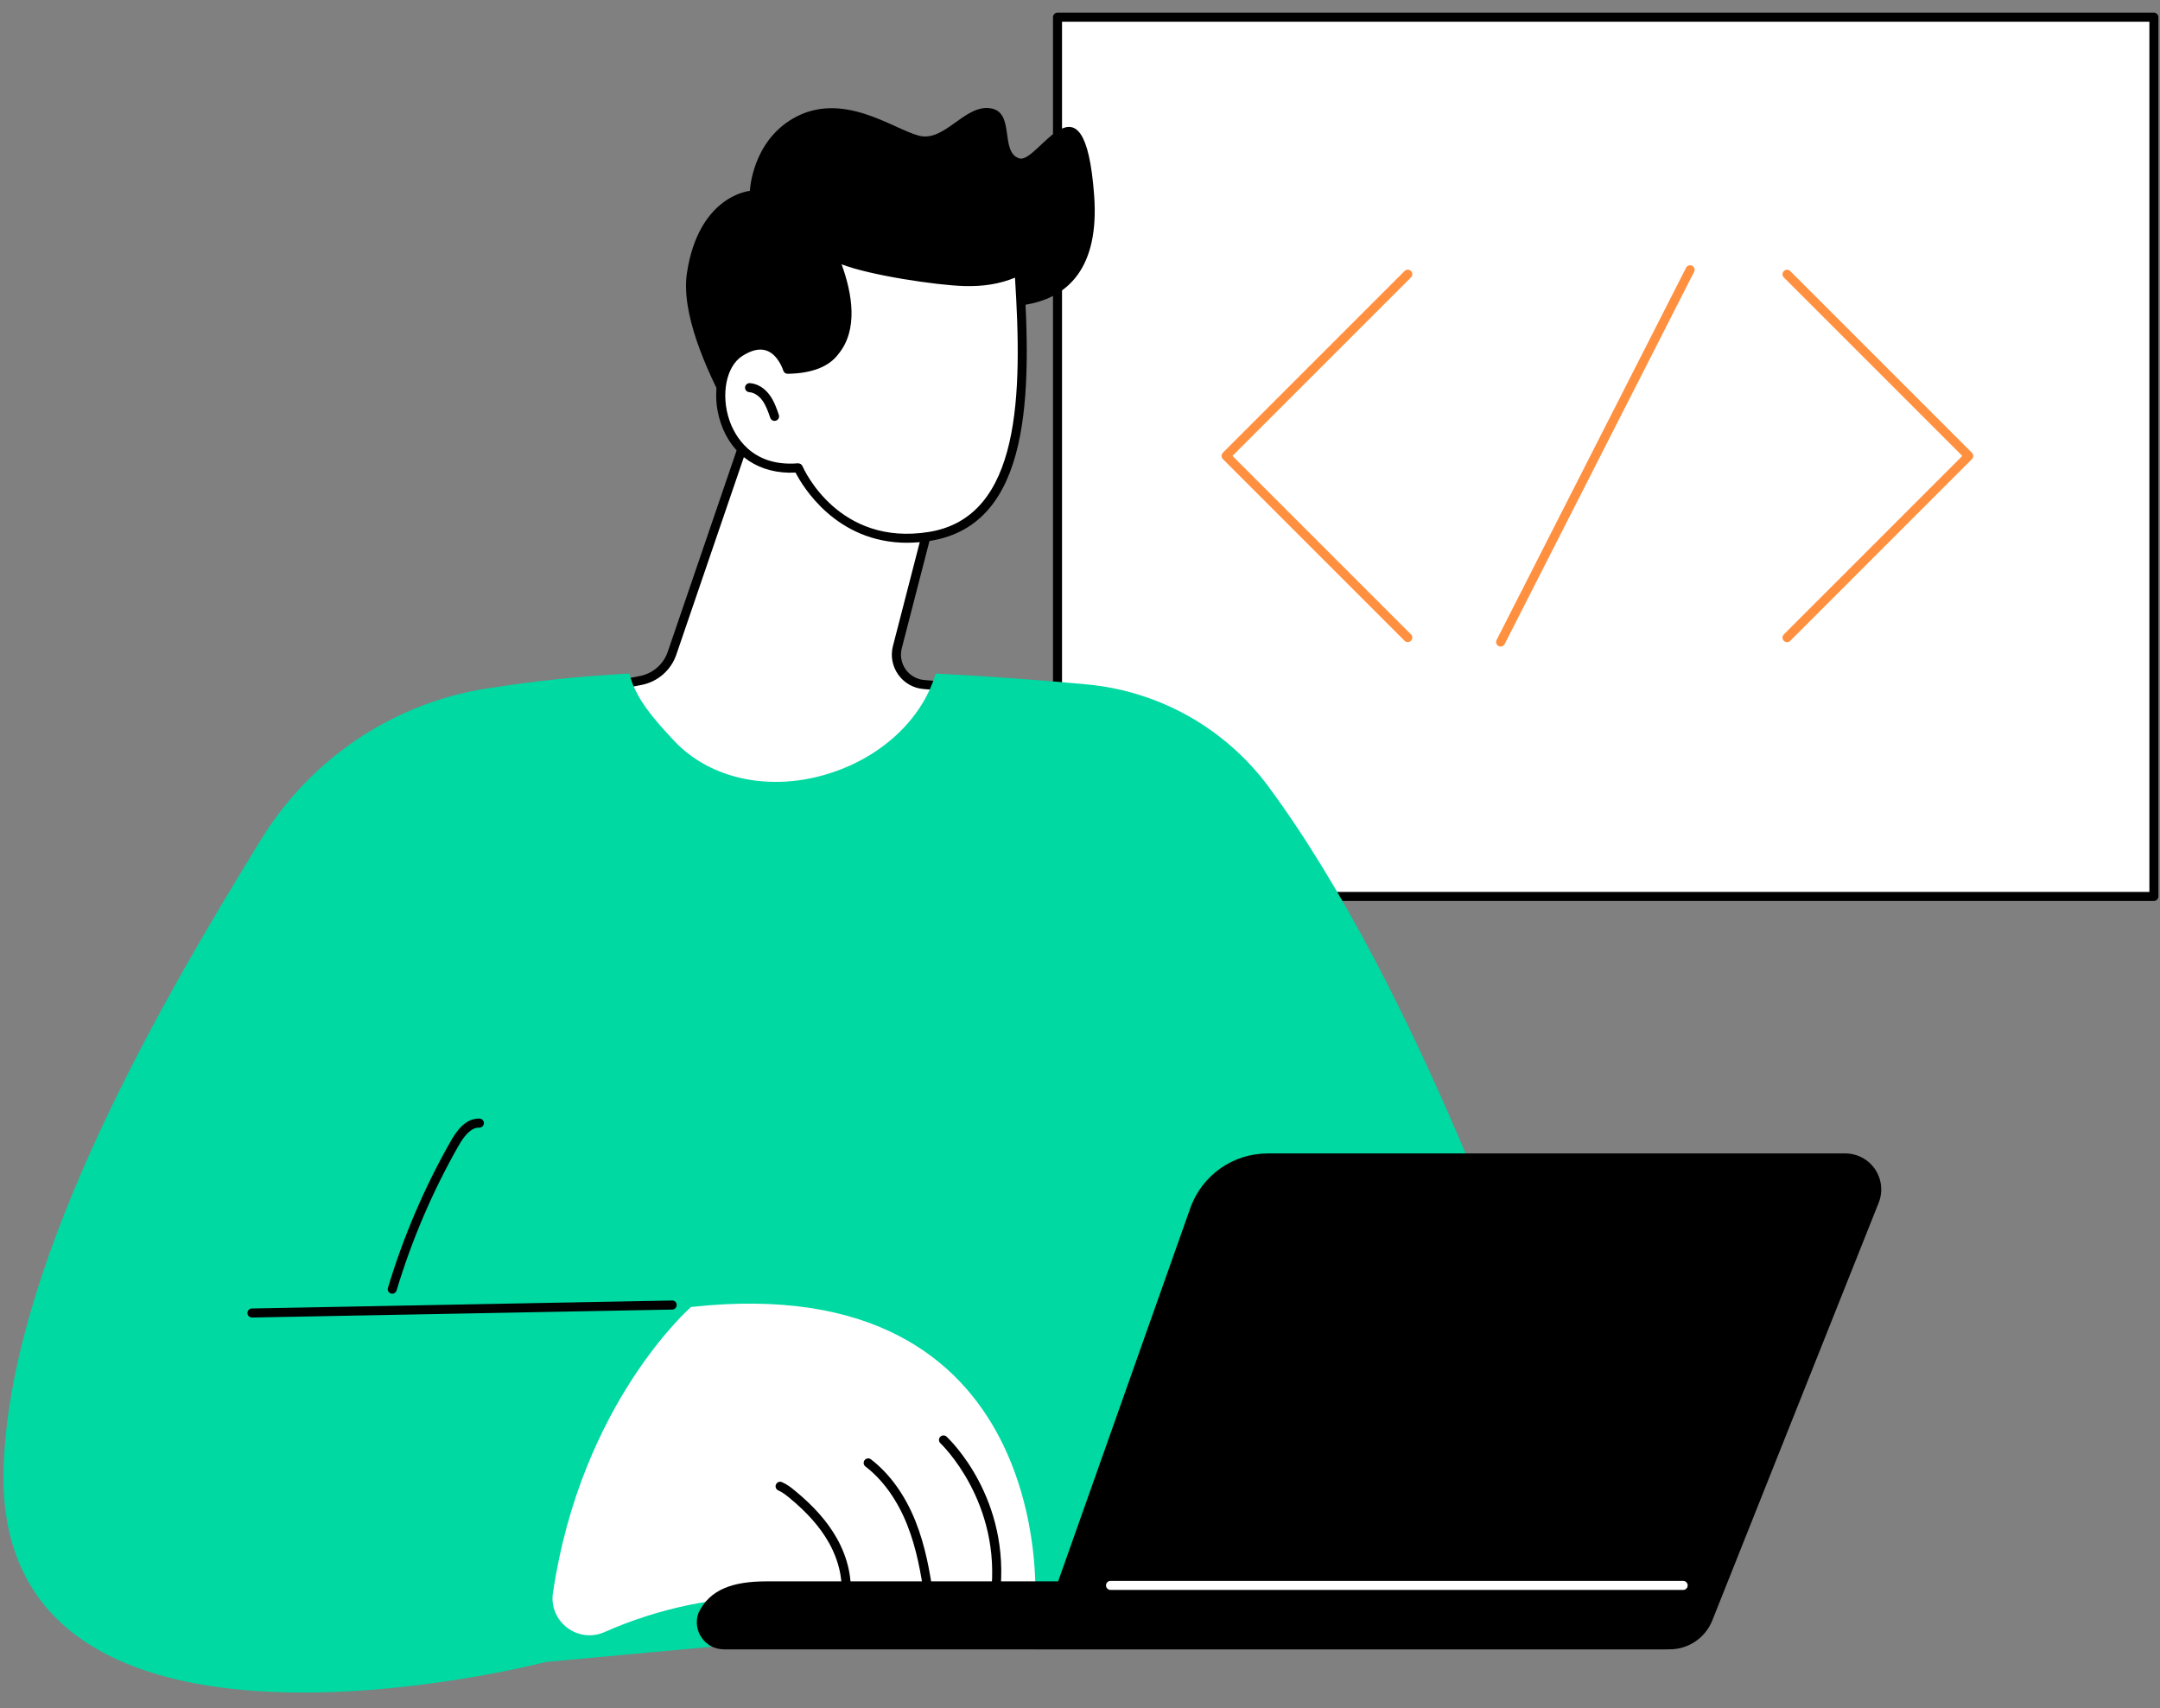 <svg width="153" height="121" viewBox="0 0 153 121" fill="none" xmlns="http://www.w3.org/2000/svg">
<rect x="0" y="0" width="153" height="121" fill="#808080" stroke="none"/>
<g id="Illus" clip-path="url(#clip0_1124_17869)">
<g id="Web development courses">
<g id="Group">
<g id="Group_2">
<path id="Vector" d="M152.565 1.218H74.906V63.504H152.565V1.218Z" fill="white"/>
<path id="Vector_2" d="M152.569 63.823H74.907C74.73 63.823 74.586 63.678 74.586 63.502V1.216C74.586 1.04 74.73 0.896 74.907 0.896H152.566C152.742 0.896 152.887 1.04 152.887 1.216V63.502C152.887 63.678 152.742 63.823 152.566 63.823H152.569ZM75.231 63.181H152.248V1.537H75.227V63.181H75.231Z" fill="black"/>
</g>
<g id="Group_3">
<path id="Vector_3" d="M126.582 45.487C126.499 45.487 126.419 45.455 126.355 45.394C126.229 45.269 126.229 45.067 126.355 44.942L138.998 32.298L126.355 19.654C126.229 19.529 126.229 19.327 126.355 19.202C126.48 19.077 126.682 19.077 126.807 19.202L139.678 32.074C139.803 32.199 139.803 32.401 139.678 32.526L126.807 45.398C126.743 45.462 126.662 45.491 126.579 45.491L126.582 45.487Z" fill="#FF9040"/>
<path id="Vector_4" d="M99.719 45.487C99.636 45.487 99.556 45.455 99.492 45.394L86.62 32.522C86.495 32.397 86.495 32.195 86.62 32.07L99.492 19.198C99.617 19.073 99.819 19.073 99.944 19.198C100.069 19.323 100.069 19.526 99.944 19.651L87.3 32.294L99.944 44.938C100.069 45.063 100.069 45.265 99.944 45.391C99.88 45.455 99.8 45.483 99.716 45.483L99.719 45.487Z" fill="#FF9040"/>
<path id="Vector_5" d="M106.295 45.801C106.247 45.801 106.195 45.788 106.15 45.766C105.993 45.686 105.929 45.493 106.009 45.336L119.429 18.968C119.509 18.811 119.702 18.746 119.859 18.827C120.016 18.907 120.08 19.099 120 19.256L106.58 45.625C106.522 45.737 106.41 45.801 106.295 45.801Z" fill="#FF9040"/>
</g>
</g>
<g id="Group_4">
<g id="Group_5">
<path id="Vector_6" d="M68.306 21.331C68.306 21.331 78.278 24.218 77.501 13.825C76.805 4.479 73.531 11.635 72.206 11.221C70.779 10.775 71.956 7.898 70.115 7.664C68.302 7.433 66.91 10.073 65.098 9.614C63.286 9.155 59.678 6.374 56.181 8.389C53.256 10.073 53.115 13.521 53.115 13.521C53.115 13.521 49.494 13.829 48.657 19.342C47.82 24.856 55.344 35.123 55.344 35.123L68.302 21.334L68.306 21.331Z" fill="black"/>
<g id="Group_6">
<g id="Group_7">
<path id="Vector_7" d="M52.92 30.727L47.602 46.276C47.262 47.271 46.419 48.005 45.386 48.207L43.019 48.669C43.019 48.669 49.174 62.035 59.547 59.796C69.919 57.557 67.639 48.669 67.639 48.669L65.445 48.493C64.13 48.387 63.232 47.12 63.559 45.843L66.026 36.285C66.026 36.285 55.974 28.18 52.917 30.727H52.92Z" fill="white"/>
<path id="Vector_8" d="M57.243 60.366C48.169 60.366 42.787 48.928 42.73 48.8C42.688 48.71 42.691 48.608 42.736 48.521C42.781 48.434 42.864 48.37 42.961 48.351L45.328 47.889C46.242 47.71 46.999 47.052 47.3 46.17L52.618 30.62C52.637 30.566 52.669 30.514 52.718 30.479C55.938 27.798 65.814 35.698 66.234 36.035C66.333 36.115 66.375 36.243 66.343 36.365L63.876 45.923C63.742 46.44 63.844 46.985 64.152 47.421C64.46 47.854 64.945 48.13 65.474 48.172L67.668 48.348C67.802 48.358 67.918 48.457 67.953 48.589C67.992 48.739 68.88 52.325 66.862 55.59C65.464 57.855 63.026 59.375 59.617 60.11C58.799 60.286 58.01 60.366 57.243 60.366ZM43.493 48.903C44.58 51.02 50.44 61.434 59.479 59.481C62.712 58.782 65.012 57.361 66.314 55.25C67.915 52.659 67.526 49.775 67.376 48.967L65.419 48.81C64.698 48.752 64.043 48.38 63.626 47.79C63.206 47.2 63.068 46.462 63.251 45.76L65.666 36.403C62.828 34.148 55.563 29.154 53.192 30.915L47.906 46.375C47.531 47.475 46.588 48.297 45.45 48.518L43.496 48.9L43.493 48.903Z" fill="black"/>
</g>
<g id="Group_8">
<path id="Vector_9" d="M56.544 33.145C56.544 33.145 59.119 39.095 65.868 37.995C72.616 36.894 72.786 28.311 72.183 19.186C71.202 19.664 70.008 19.994 68.286 19.943C65.358 19.853 59.273 18.682 58.984 18.009C60.081 20.588 60.498 23.234 59.129 24.889C58.59 25.61 57.576 26.13 55.787 26.162C55.787 26.162 54.93 23.304 52.387 24.963C49.84 26.621 50.789 33.62 56.54 33.145H56.544Z" fill="white"/>
<path id="Vector_10" d="M64.258 38.449C59.222 38.449 56.848 34.443 56.351 33.477C53.824 33.606 51.858 32.313 51.062 29.988C50.337 27.871 50.831 25.593 52.214 24.692C53.06 24.14 53.84 23.986 54.529 24.24C55.389 24.554 55.835 25.414 56.008 25.831C57.39 25.773 58.353 25.391 58.872 24.695C60.3 22.973 59.559 20.179 58.689 18.133C58.619 17.969 58.696 17.78 58.859 17.713C59.023 17.642 59.209 17.719 59.28 17.883C59.703 18.37 65.265 19.528 68.296 19.621C69.746 19.666 70.939 19.435 72.042 18.896C72.138 18.848 72.251 18.855 72.344 18.906C72.437 18.96 72.494 19.057 72.504 19.163C73.075 27.813 73.085 37.14 65.919 38.308C65.335 38.404 64.78 38.446 64.258 38.446V38.449ZM56.544 32.823C56.672 32.823 56.787 32.897 56.839 33.016C56.941 33.25 59.401 38.725 65.816 37.679C72.331 36.617 72.417 27.906 71.895 19.669C70.814 20.115 69.649 20.304 68.276 20.263C66.307 20.202 61.624 19.503 59.613 18.723C60.377 20.818 60.803 23.371 59.379 25.09C58.718 25.978 57.509 26.45 55.796 26.479C55.796 26.479 55.793 26.479 55.79 26.479C55.649 26.479 55.524 26.386 55.482 26.251C55.482 26.241 55.136 25.141 54.308 24.84C53.821 24.663 53.233 24.792 52.563 25.228C51.437 25.962 51.046 27.961 51.668 29.776C52.015 30.783 53.179 33.096 56.518 32.82C56.528 32.82 56.534 32.82 56.544 32.82V32.823Z" fill="black"/>
</g>
<path id="Vector_11" d="M54.863 29.816C54.729 29.816 54.607 29.732 54.559 29.597C54.414 29.174 54.264 28.735 54.01 28.382C53.757 28.029 53.407 27.804 53.074 27.782C52.897 27.769 52.762 27.615 52.775 27.439C52.788 27.262 52.945 27.128 53.118 27.14C53.648 27.176 54.164 27.493 54.533 28.006C54.841 28.436 55.014 28.943 55.168 29.389C55.226 29.556 55.136 29.738 54.969 29.796C54.934 29.809 54.899 29.812 54.867 29.812L54.863 29.816Z" fill="black"/>
</g>
</g>
<g id="Group_9">
<path id="Vector_12" d="M89.86 55.735C86.79 51.588 82.101 48.951 76.966 48.48C74.041 48.21 70.375 47.922 66.282 47.713C66.057 48.451 65.743 49.163 65.333 49.837C64.146 51.79 62.289 53.291 60.22 54.224C58.151 55.158 55.832 55.581 53.571 55.305C51.354 55.039 49.247 54.093 47.717 52.444C46.469 51.1 44.972 49.474 44.587 47.71C40.876 47.922 37.95 48.226 34.467 48.775C27.818 49.817 21.98 53.772 18.465 59.51C12.018 70.024 0.856 88.724 0.26 103.77C-0.703 128.018 38.659 117.732 38.659 117.732L82.871 113.671L108.483 93.846C108.483 93.846 100.512 70.13 89.857 55.735H89.86Z" fill="#00D9A2"/>
<g id="Group_10">
<path id="Vector_13" d="M39.166 112.83C38.865 114.874 40.93 116.448 42.819 115.614C46.678 113.905 50.857 113.042 55.075 113.084L73.326 113.267C73.326 113.267 74.75 89.743 48.949 92.585C48.949 92.585 41.164 99.359 39.169 112.827L39.166 112.83Z" fill="white"/>
<path id="Vector_14" d="M59.883 113.678C59.883 113.678 59.851 113.678 59.835 113.675C59.659 113.649 59.54 113.486 59.566 113.313C59.752 112.026 59.45 110.599 58.716 109.287C58.093 108.181 57.176 107.138 55.903 106.096C55.665 105.9 55.409 105.701 55.13 105.579C54.966 105.509 54.892 105.32 54.966 105.156C55.037 104.993 55.226 104.919 55.389 104.993C55.746 105.146 56.041 105.377 56.313 105.602C57.648 106.696 58.619 107.799 59.28 108.976C60.085 110.41 60.416 111.985 60.207 113.409C60.185 113.569 60.047 113.685 59.89 113.685L59.883 113.678Z" fill="black"/>
<path id="Vector_15" d="M65.782 113.339C65.625 113.339 65.487 113.224 65.464 113.064C65.243 111.511 64.929 109.693 64.252 107.999C63.556 106.254 62.536 104.83 61.301 103.884C61.16 103.775 61.134 103.576 61.243 103.435C61.352 103.294 61.551 103.268 61.692 103.377C63.017 104.394 64.111 105.911 64.849 107.765C65.551 109.526 65.875 111.386 66.099 112.977C66.125 113.153 66.003 113.314 65.827 113.339C65.811 113.339 65.798 113.343 65.782 113.343V113.339Z" fill="black"/>
<path id="Vector_16" d="M70.507 113.341C70.507 113.341 70.481 113.341 70.468 113.341C70.292 113.319 70.167 113.162 70.186 112.985C70.972 106.394 66.658 102.279 66.613 102.237C66.484 102.115 66.475 101.913 66.597 101.785C66.719 101.656 66.921 101.647 67.049 101.769C67.238 101.945 71.648 106.137 70.821 113.062C70.802 113.226 70.664 113.344 70.504 113.344L70.507 113.341Z" fill="black"/>
</g>
<g id="Group_11">
<path id="Vector_17" d="M117.89 116.837H51.319C50.924 116.837 50.53 116.734 50.206 116.513C49.446 115.99 49.179 115.054 49.481 114.248C50.267 112.603 51.89 112.022 54.286 112.022H122.255L121.373 114.422C120.828 115.878 119.439 116.84 117.886 116.84L117.89 116.837Z" fill="black"/>
<path id="Vector_18" d="M118.268 116.836C119.599 116.836 120.795 116.025 121.289 114.787L133.074 85.201C133.385 84.415 133.289 83.527 132.817 82.827C132.342 82.128 131.553 81.708 130.71 81.708H89.795C87.329 81.708 85.132 83.26 84.311 85.586L73.248 116.833H118.271L118.268 116.836Z" fill="black"/>
<path id="Vector_19" d="M119.224 112.629H78.662C78.486 112.629 78.342 112.484 78.342 112.308C78.342 112.132 78.486 111.987 78.662 111.987H119.224C119.401 111.987 119.545 112.132 119.545 112.308C119.545 112.484 119.401 112.629 119.224 112.629Z" fill="white"/>
</g>
<path id="Vector_20" d="M17.846 93.332C17.673 93.332 17.529 93.191 17.525 93.018C17.522 92.841 17.663 92.694 17.84 92.691L47.605 92.126C47.794 92.12 47.929 92.264 47.932 92.441C47.935 92.617 47.794 92.764 47.618 92.768L17.853 93.332C17.853 93.332 17.849 93.332 17.846 93.332Z" fill="black"/>
<path id="Vector_21" d="M27.786 91.645C27.757 91.645 27.725 91.641 27.693 91.632C27.523 91.58 27.426 91.401 27.478 91.231C28.565 87.613 30.063 84.114 31.93 80.832C32.327 80.133 32.972 79.206 33.966 79.238C34.143 79.245 34.281 79.392 34.278 79.569C34.271 79.745 34.12 79.883 33.947 79.88C33.466 79.864 32.991 80.268 32.488 81.15C30.643 84.389 29.165 87.844 28.09 91.417C28.049 91.555 27.92 91.645 27.782 91.645H27.786Z" fill="black"/>
</g>
</g>
</g>
</g>
<defs>
<clipPath id="clip0_1124_17869">
<rect width="153" height="120" fill="white" transform="translate(0 0.2)"/>
</clipPath>
</defs>
</svg>
